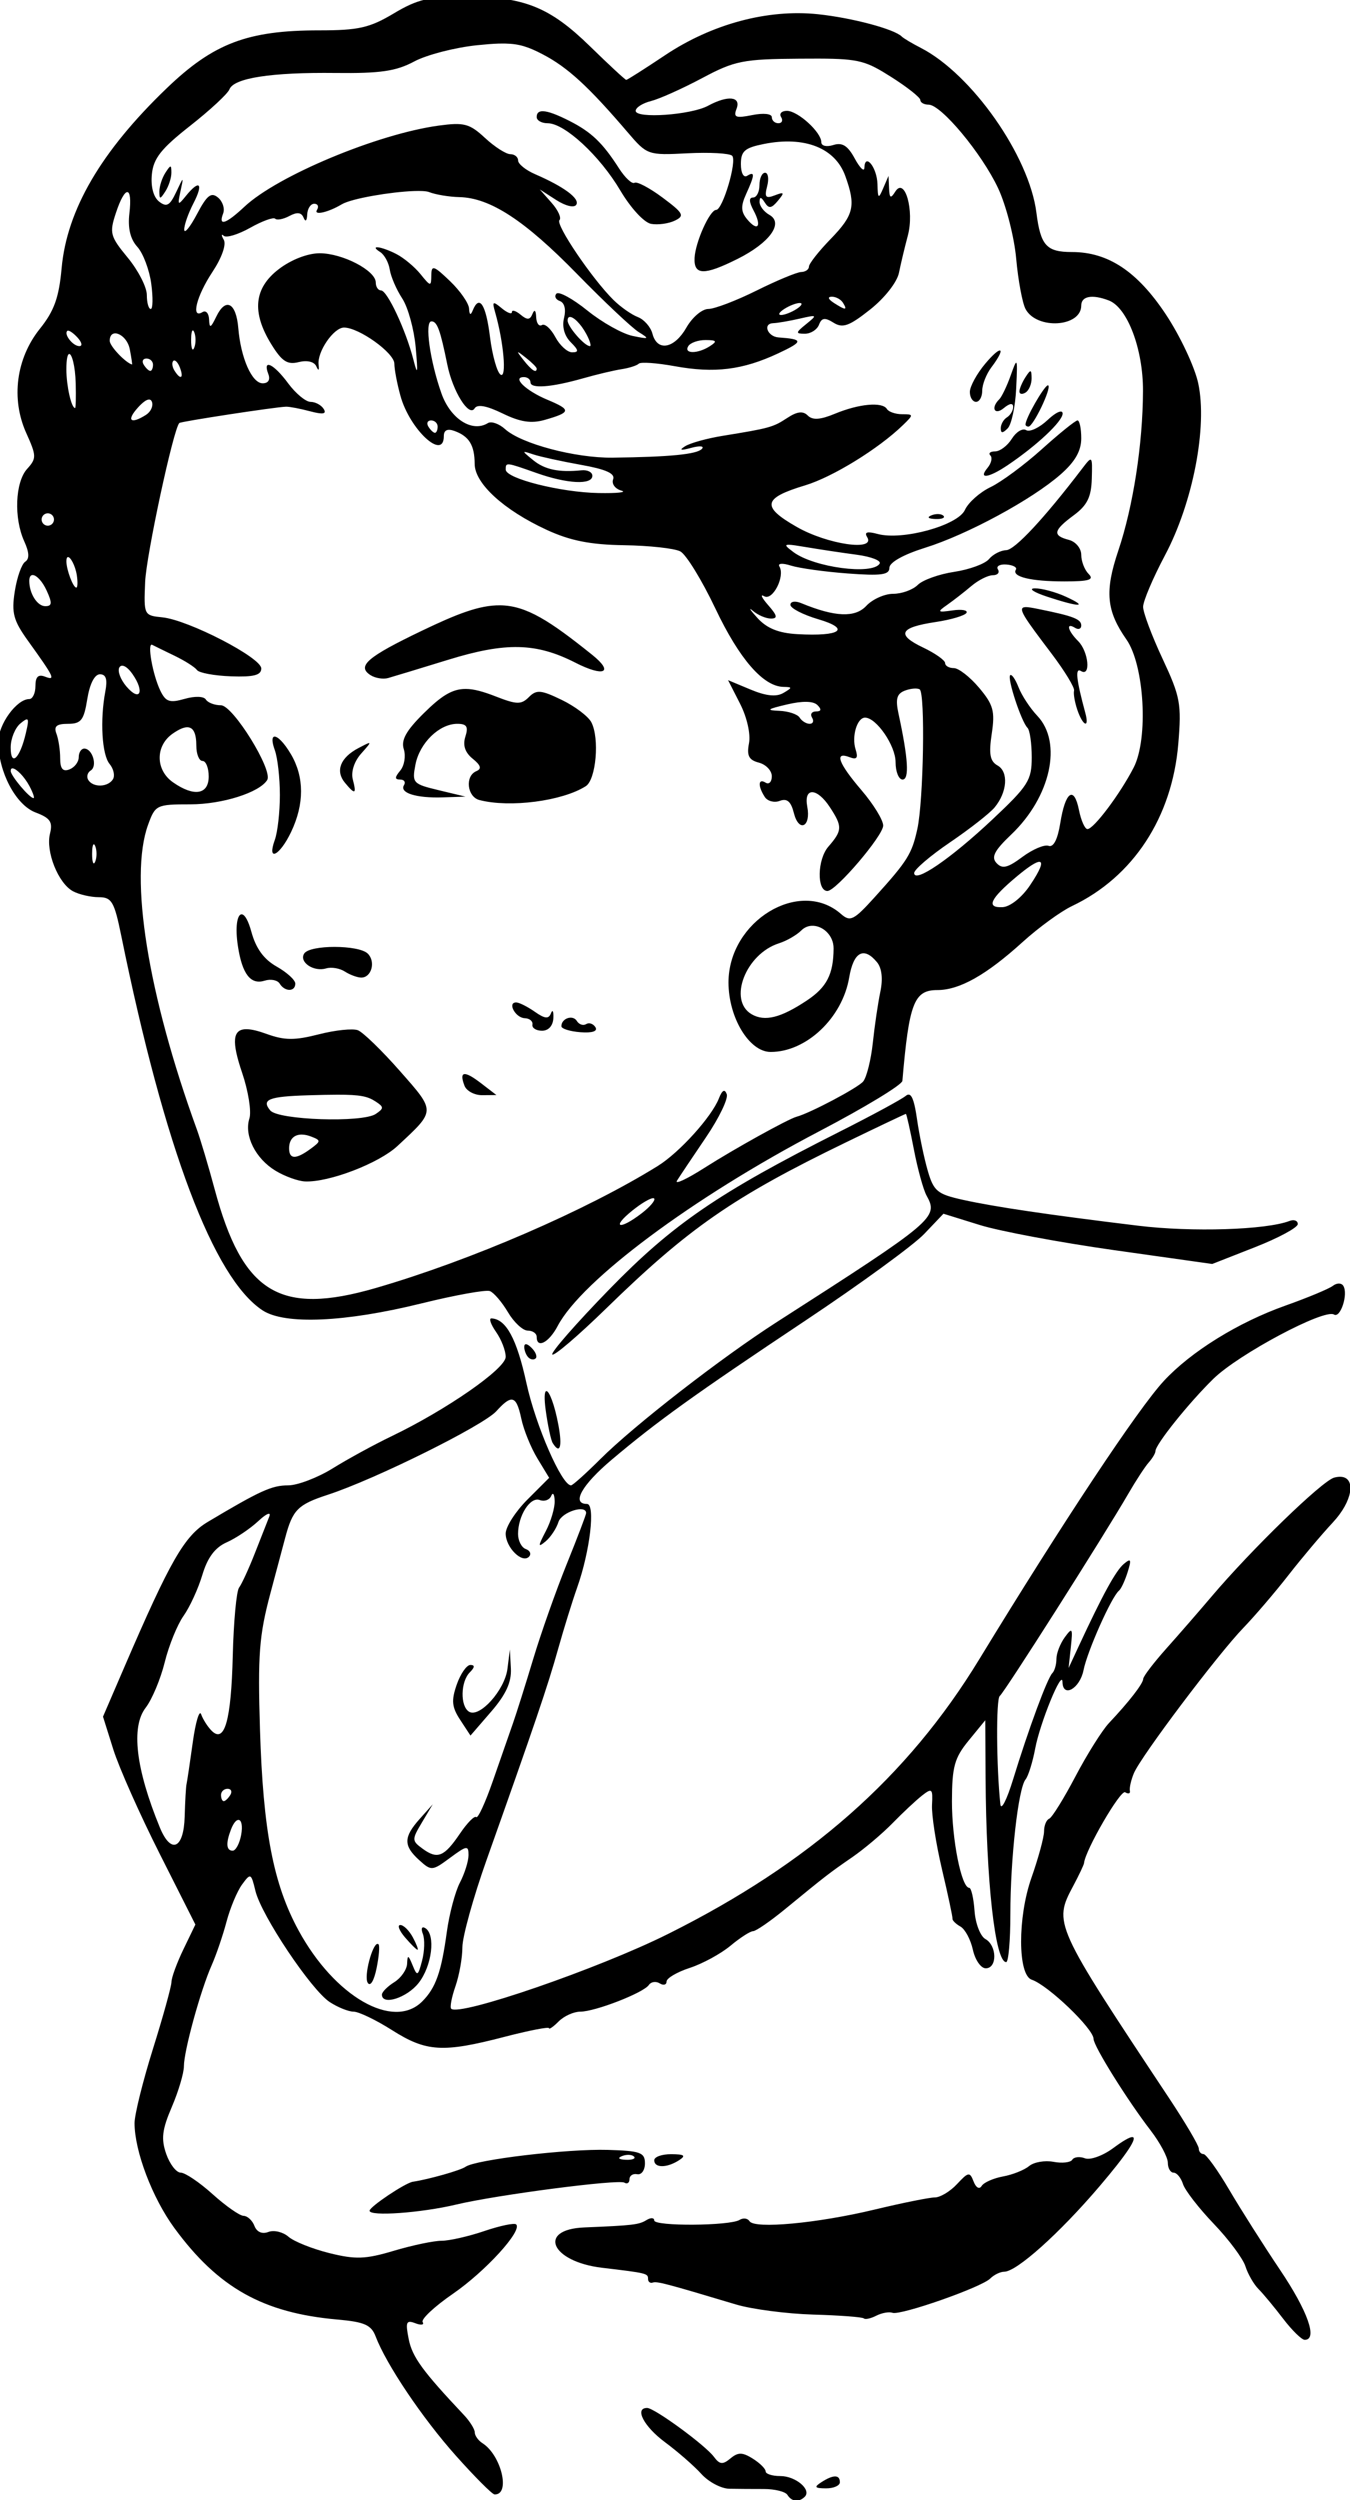 <?xml version="1.0" encoding="UTF-8"?>
<svg width="57.812mm" height="107.01mm" version="1.1" viewBox="0 0 57.812 107.01" xmlns="http://www.w3.org/2000/svg">
<g transform="translate(46.477 94.391)">
<path transform="scale(.265)" d="m-100.16-356.75c-5.866-0.015-7.743 0.427-11.588 2.723-3.907 2.333-5.697 2.738-12.068 2.738-11.562 0-17.067 2.089-24.623 9.344-10.621 10.196-16.138 19.64-16.99 29.084-0.426 4.728-1.202 6.888-3.504 9.758-3.848 4.796-4.702 11.322-2.207 16.855 1.664 3.69 1.674 4.091 0.135 5.791-1.933 2.136-2.163 7.957-0.461 11.693 0.815 1.789 0.864 2.833 0.152 3.297-0.573 0.373-1.331 2.53-1.684 4.793-0.545 3.495-0.22 4.698 2.154 8 4.237 5.892 4.498 6.444 2.736 5.768-1.1-0.422-1.551 0.018-1.551 1.512 0 1.159-0.45 2.106-1 2.106-2.029 0-5 4.088-5 6.879 0 4.874 2.82 10.228 6.025 11.438 2.367 0.893 2.8 1.528 2.328 3.41-0.724 2.886 1.33 8.035 3.717 9.312 0.988 0.529 2.863 0.961 4.164 0.961 2.099 0 2.508 0.704 3.639 6.25 7.003 34.341 14.914 55.29 22.838 60.482 3.585 2.349 13.318 1.922 25.672-1.127 5.436-1.341 10.409-2.237 11.053-1.99 0.643 0.247 1.959 1.785 2.924 3.418 0.965 1.633 2.403 2.967 3.197 2.967s1.443 0.45 1.443 1h-2e-3c0 1.968 1.975 0.95 3.397-1.75 3.891-7.394 21.883-20.778 42.268-31.443 7.335-3.838 13.381-7.503 13.436-8.143 1.073-12.559 1.885-14.664 5.643-14.664 3.587 0 7.899-2.425 13.777-7.752 2.582-2.339 6.174-4.956 7.982-5.814 9.879-4.688 16.185-14.303 17.182-26.195 0.542-6.467 0.331-7.611-2.545-13.758-1.726-3.687-3.139-7.456-3.139-8.375s1.592-4.667 3.537-8.33c4.514-8.501 6.88-20.734 5.371-27.771-0.568-2.647-2.931-7.668-5.252-11.158-4.606-6.926-9.31-10.045-15.152-10.045-4.125 0-5.074-1.05-5.746-6.356-1.162-9.173-10.428-22.374-18.682-26.617-1.417-0.728-2.801-1.551-3.076-1.83-1.187-1.204-8.071-3.034-13.572-3.609-8.102-0.847-17.12 1.575-24.691 6.631-3.28 2.19-6.096 3.981-6.26 3.981-0.164 0-2.789-2.432-5.834-5.404-6.532-6.377-10.672-8.034-20.143-8.057zm6.416 7.592c2.305 0.046 3.78 0.55 6.062 1.74 4.028 2.1 7.399 5.193 13.717 12.582 3.157 3.693 3.269 3.732 9.678 3.402 3.566-0.183 6.813-4e-3 7.217 0.4 0.821 0.821-1.523 8.744-2.588 8.744-1.025 0-3.36 5.193-3.484 7.75-0.138 2.822 1.539 2.863 6.936 0.168 5.2-2.597 7.516-5.796 5.152-7.119-0.882-0.494-1.595-1.438-1.588-2.098 0.011-0.858 0.25-0.829 0.838 0.098 0.656 1.034 1.086 0.978 2.125-0.273 1.117-1.346 1.047-1.472-0.498-0.879-1.476 0.566-1.699 0.3-1.234-1.477 0.312-1.193 0.159-2.17-0.34-2.17-0.499 0-0.906 0.9-0.906 2 0 1.1-0.466 2-1.035 2-0.688 0-0.661 0.7 0.08 2.086 1.383 2.584 0.693 3.511-1.051 1.41-0.999-1.204-1.031-2.122-0.143-4.072 1.408-3.091 1.441-3.723 0.148-2.924-0.565 0.349-1-0.473-1-1.895 0-2.106 0.609-2.635 3.75-3.26 6.543-1.301 11.481 0.642 13.115 5.16 1.75 4.84 1.409 6.311-2.365 10.197-1.925 1.982-3.5 3.986-3.5 4.451s-0.562 0.858-1.25 0.877c-0.688 0.017-3.939 1.367-7.225 3-3.286 1.633-6.795 2.969-7.797 2.969-1.002 0-2.588 1.348-3.525 2.994-1.952 3.431-4.726 3.942-5.492 1.012-0.287-1.097-1.353-2.312-2.367-2.699-1.015-0.387-2.781-1.626-3.926-2.754-3.451-3.403-9.42-12.217-8.736-12.9 0.352-0.351-0.221-1.612-1.272-2.801l-1.91-2.16 2.656 1.709c1.521 0.978 2.908 1.304 3.242 0.764 0.61-0.987-1.974-2.904-6.648-4.93-1.512-0.655-2.75-1.651-2.75-2.213s-0.567-1.022-1.26-1.022c-0.693 0-2.534-1.18-4.09-2.623-2.497-2.315-3.378-2.549-7.49-1.99-9.843 1.337-26.023 8.084-31.367 13.082-3.033 2.837-4.276 3.235-3.459 1.105 0.301-0.785-0.075-1.942-0.834-2.572-1.103-0.915-1.782-0.379-3.394 2.676-1.109 2.102-2.04 3.238-2.062 2.523-0.024-0.715 0.643-2.627 1.482-4.25 1.683-3.255 0.992-3.938-1.217-1.201-1.292 1.601-1.367 1.537-0.871-0.75 0.536-2.475 0.53-2.473-0.711 0.16-1.016 2.156-1.535 2.44-2.74 1.5-0.915-0.713-1.366-2.404-1.174-4.393 0.25-2.586 1.485-4.153 6.178-7.84 3.226-2.535 6.087-5.187 6.357-5.893 0.705-1.836 6.778-2.772 17.172-2.648 7.196 0.086 9.761-0.288 12.682-1.853 2.013-1.079 6.59-2.262 10.17-2.629 1.382-0.142 2.518-0.235 3.5-0.266 0.368-0.011 0.714-0.014 1.043-8e-3zm50.748 2.432c6.547 0.024 7.66 0.457 11.586 2.938 2.611 1.65 4.749 3.337 4.75 3.75 9.78e-4 0.412 0.601 0.75 1.334 0.75 2.039 0 8.615 7.9 11.238 13.5 1.288 2.75 2.603 7.871 2.92 11.379 0.317 3.508 0.997 7.167 1.512 8.129 1.804 3.371 8.998 2.926 8.998-0.557 1e-8 -1.534 1.766-1.86 4.461-0.826 3.007 1.154 5.54 7.848 5.518 14.586-0.027 8.607-1.585 18.681-3.996 25.838-2.21 6.559-1.921 9.696 1.32 14.328 2.906 4.154 3.576 16.017 1.168 20.691-2.2 4.27-6.455 9.932-7.465 9.932-0.416 0-1.032-1.378-1.369-3.064-0.802-4.008-2.207-3.026-3.029 2.119-0.419 2.622-1.098 3.935-1.883 3.648-0.674-0.246-2.58 0.562-4.236 1.795-2.382 1.773-3.253 1.98-4.174 0.994-0.9-0.964-0.363-2.009 2.379-4.619 6.377-6.07 8.305-14.849 4.209-19.164-1.153-1.214-2.515-3.284-3.027-4.598-0.513-1.314-1.125-2.196-1.359-1.961-0.503 0.503 1.802 7.502 2.799 8.498 0.377 0.377 0.686 2.519 0.686 4.76 0 3.714-0.567 4.603-6.4 10.082-6.721 6.312-12.598 10.327-12.598 8.604 0-0.561 2.604-2.788 5.789-4.951 3.185-2.163 6.426-4.698 7.203-5.635 2.058-2.48 2.291-5.768 0.48-6.781-1.22-0.682-1.431-1.835-0.938-5.123 0.548-3.656 0.266-4.684-2.039-7.424-1.472-1.749-3.31-3.18-4.086-3.18-0.776 0-1.41-0.366-1.41-0.814 0-0.448-1.6-1.576-3.555-2.508-4.383-2.09-3.819-3.244 2.018-4.119 2.469-0.37 4.711-1.032 4.982-1.471 0.271-0.439-0.731-0.623-2.227-0.408-2.465 0.353-2.547 0.269-0.885-0.895 1.009-0.706 2.765-2.073 3.902-3.035 1.138-0.963 2.701-1.75 3.475-1.75 0.773 0 1.145-0.423 0.826-0.939-0.319-0.517 0.297-0.872 1.371-0.791 1.074 0.081 1.761 0.456 1.527 0.834-0.704 1.14 2.429 1.897 7.846 1.897 3.981 0 4.851-0.266 3.918-1.199-0.66-0.66-1.199-2.052-1.199-3.094 0-1.053-0.888-2.125-2-2.416-2.687-0.703-2.523-1.528 0.797-3.982 2.164-1.6 2.824-2.936 2.908-5.891 0.107-3.758 0.081-3.786-1.549-1.65-6.144 8.052-10.888 13.144-12.285 13.186-0.895 0.027-2.146 0.674-2.781 1.439-0.635 0.765-3.161 1.691-5.611 2.059-2.451 0.368-5.104 1.317-5.896 2.109-0.792 0.792-2.58 1.439-3.973 1.439-1.393 0-3.349 0.877-4.346 1.947-1.812 1.945-5.07 1.809-10.514-0.438-0.979-0.404-1.75-0.284-1.75 0.273 0 0.548 2.031 1.597 4.514 2.33 5.314 1.569 3.595 2.799-3.365 2.406-3.067-0.173-4.947-0.934-6.484-2.621-1.191-1.307-1.512-1.818-0.715-1.137 0.798 0.681 2.104 1.238 2.904 1.238 1.135 0 1.037-0.477-0.449-2.172-1.048-1.195-1.339-1.84-0.646-1.436 1.364 0.798 3.418-3.198 2.467-4.799-0.311-0.523 0.481-0.585 1.869-0.145 1.323 0.42 5.444 0.991 9.156 1.27 5.423 0.407 6.75 0.227 6.75-0.922 0-0.866 2.267-2.137 5.75-3.225 6.836-2.134 17.287-7.788 21.924-11.859 2.33-2.046 3.326-3.787 3.326-5.816 0-1.593-0.272-2.897-0.604-2.897-0.332 0-2.919 2.085-5.75 4.633-2.831 2.548-6.567 5.31-8.301 6.139-1.734 0.829-3.599 2.487-4.144 3.686-1.142 2.506-10.091 4.968-14.107 3.881-1.689-0.457-2.193-0.307-1.691 0.506 1.442 2.333-6.394 1.203-11.373-1.641-5.766-3.293-5.493-4.657 1.344-6.715 4.447-1.339 11.863-5.903 15.82-9.738 1.74-1.686 1.735-1.75-0.135-1.75-1.067 0-2.177-0.38-2.465-0.846-0.736-1.191-4.505-0.848-8.4 0.766-2.365 0.98-3.613 1.063-4.385 0.291-0.772-0.772-1.717-0.662-3.32 0.389-2.303 1.509-2.815 1.651-10.49 2.897-2.475 0.402-5.175 1.15-6 1.664-1.05 0.655-0.75 0.734 1 0.264 1.375-0.37 2.137-0.288 1.691 0.18-0.83 0.872-5.188 1.296-14.443 1.408-6.009 0.073-14.742-2.244-17.35-4.604-0.974-0.881-2.23-1.32-2.789-0.975-2.528 1.562-6.035-0.674-7.492-4.779-1.868-5.263-2.757-11.654-1.621-11.654 0.922 0 1.423 1.366 2.561 6.986 0.876 4.324 3.504 8.537 4.41 7.07 0.439-0.711 1.942-0.439 4.527 0.818 2.866 1.394 4.637 1.662 6.824 1.035 4.255-1.22 4.306-1.621 0.412-3.248-3.496-1.461-5.773-3.662-3.789-3.662 0.582 0 1.059 0.381 1.059 0.846 0 1.07 3.357 0.816 8.5-0.646 2.2-0.626 5.001-1.291 6.225-1.477 1.223-0.186 2.472-0.586 2.775-0.889 0.303-0.303 2.904-0.122 5.777 0.402 6.473 1.181 11.015 0.619 16.77-2.076 4.09-1.917 4.096-2.275 0.035-2.566-1.792-0.129-2.584-2.245-0.861-2.301 0.703-0.023 2.629-0.353 4.279-0.734 2.849-0.659 2.902-0.614 1.059 0.875-1.732 1.399-1.756 1.566-0.219 1.566 0.947 0 1.973-0.654 2.279-1.453 0.435-1.135 0.953-1.206 2.359-0.328 1.48 0.924 2.531 0.545 5.912-2.133 2.333-1.847 4.347-4.411 4.652-5.922 0.297-1.465 0.943-4.171 1.435-6.014 1.078-4.035-0.486-9.542-2.022-7.115-0.754 1.191-0.942 1.09-1.012-0.535l-0.086-2-0.859 2c-0.768 1.786-0.867 1.713-0.93-0.689-0.07-2.678-2.035-5.115-2.111-2.619-0.022 0.72-0.722 0.049-1.557-1.49-1.128-2.08-2.018-2.64-3.461-2.182-1.095 0.348-1.941 0.151-1.941-0.451 0-1.614-3.79-5.068-5.561-5.068-0.857 0-1.279 0.45-0.939 1 0.34 0.55 0.141 1-0.441 1s-1.059-0.438-1.059-0.975c0-0.561-1.344-0.707-3.168-0.342-2.675 0.535-3.069 0.377-2.531-1.023 0.765-1.992-1.403-2.216-4.617-0.477-2.745 1.486-11.684 2.112-11.684 0.818 0-0.53 1.112-1.242 2.473-1.584 1.361-0.342 5.073-2.006 8.25-3.697 5.299-2.822 6.603-3.08 15.777-3.147 1.181-9e-3 2.227-0.015 3.162-0.012zm-44.621 8.498c-0.122-4e-3 -0.232 1e-3 -0.332 0.018-0.48 0.077-0.709 0.385-0.709 0.922 0 0.55 0.797 1 1.772 1 2.743 0 8.413 5.24 11.729 10.838 1.704 2.877 3.864 5.216 5 5.416 1.1 0.194 2.822-0.042 3.826-0.525 1.622-0.781 1.399-1.197-1.982-3.719-2.095-1.562-4.135-2.639-4.533-2.393-0.398 0.246-1.528-0.804-2.51-2.334-2.65-4.128-4.447-5.849-8.002-7.656-2.007-1.02-3.404-1.539-4.258-1.566zm-60.234 8.939c-0.135 0-0.376 0.333-0.807 1-0.533 0.825-0.971 2.175-0.971 3 0 1.333 0.109 1.333 0.971 0 0.533-0.825 0.969-2.175 0.969-3 0-0.667-0.028-1-0.162-1zm39.379 3.951c0.529-0.018 1.004-0.019 1.402 4e-3 0.456 0.026 0.811 0.08 1.035 0.168 1.031 0.405 3.231 0.77 4.889 0.809 4.977 0.116 10.546 3.748 18.986 12.385 4.4 4.502 8.9 8.74 10 9.42 1.793 1.108 1.689 1.172-1 0.613-1.65-0.343-4.937-2.187-7.305-4.098-2.368-1.911-4.618-3.138-5-2.727-0.382 0.412-0.134 0.95 0.553 1.195 0.75 0.268 1.02 1.352 0.678 2.719-0.355 1.413 0.05 2.896 1.072 3.918 1.296 1.296 1.348 1.645 0.242 1.645-0.771 0-1.997-1.111-2.723-2.467-0.726-1.356-1.701-2.23-2.168-1.941-0.467 0.289-0.886-0.288-0.93-1.283-0.049-1.119-0.275-1.317-0.596-0.518-0.398 0.992-0.845 1.021-1.922 0.127-0.772-0.64-1.402-0.83-1.402-0.42 0 0.41-0.74 0.131-1.645-0.619-1.445-1.2-1.575-1.124-1.072 0.627 1.38 4.813 1.905 10.727 0.896 10.104-0.572-0.353-1.348-3.111-1.725-6.127-0.658-5.266-1.724-6.882-2.793-4.234-0.333 0.825-0.532 0.719-0.584-0.312-0.043-0.86-1.428-2.857-3.078-4.438-2.652-2.541-3.005-2.648-3.023-0.936-0.021 1.843-0.107 1.831-1.75-0.197-0.95-1.173-2.709-2.636-3.91-3.25-2.468-1.262-4.468-1.498-2.592-0.307 0.674 0.428 1.366 1.705 1.539 2.838 0.173 1.133 1.079 3.227 2.014 4.652 0.934 1.426 1.911 4.979 2.174 7.896 0.385 4.285 0.313 4.659-0.381 1.949-1.215-4.74-4.217-11.146-5.223-11.146-0.466 0-0.848-0.577-0.848-1.283 0-1.924-5.364-4.717-9.061-4.717-1.945 0-4.595 1.027-6.596 2.553-4.032 3.075-4.42 6.97-1.215 12.156 1.702 2.755 2.586 3.329 4.416 2.869 1.362-0.342 2.514-0.069 2.844 0.674 0.358 0.805 0.489 0.716 0.373-0.252-0.251-2.087 2.43-6 4.111-6 2.419 0 8.125 4.093 8.133 5.832 3e-3 0.918 0.449 3.268 0.992 5.223 1.507 5.426 7.002 10.51 7.002 6.479 0-0.978 0.585-1.254 1.75-0.824 2.35 0.867 3.216 2.292 3.234 5.318 0.019 3.161 4.706 7.447 11.646 10.646 3.804 1.754 7.039 2.394 12.5 2.477 4.052 0.061 8.138 0.509 9.078 0.994 0.94 0.485 3.495 4.644 5.68 9.242 3.872 8.15 7.728 12.583 10.996 12.645 1.468 0.028 1.464 0.119-0.031 0.992-1.127 0.658-2.794 0.481-5.283-0.559l-3.639-1.52 1.94 3.801c1.117 2.19 1.73 4.899 1.445 6.389-0.385 2.012-0.03 2.708 1.596 3.133 1.149 0.301 2.09 1.29 2.09 2.199 0 0.909-0.45 1.373-1 1.033-1.201-0.742-1.285 0.504-0.154 2.285 0.448 0.706 1.546 1.002 2.441 0.658 1.174-0.451 1.81 0.096 2.277 1.959 0.803 3.201 2.796 2.264 2.168-1.02-0.604-3.16 1.56-3.111 3.652 0.082 2.05 3.13 2.026 3.755-0.248 6.377-1.787 2.06-1.892 7.158-0.148 7.158 1.393 0 9.012-8.935 9.012-10.568 0-0.887-1.575-3.452-3.5-5.701-3.756-4.388-4.452-6.309-1.935-5.344 1.174 0.45 1.417 0.137 0.977-1.252-0.665-2.096 0.237-5.135 1.525-5.135 1.831 0 4.934 4.521 4.934 7.189 0 1.546 0.508 2.811 1.131 2.811 1.117 0 0.906-3.427-0.65-10.605-0.521-2.402-0.291-3.253 1.014-3.754 0.928-0.356 2.006-0.448 2.398-0.205 0.92 0.569 0.628 17.988-0.379 22.564-0.883 4.015-1.581 5.132-6.84 10.945-3.442 3.804-3.994 4.081-5.5 2.76-6.673-5.851-18.174 1.149-18.174 11.061 0 5.684 3.35 11.218 6.799 11.229 5.775 0.017 11.603-5.499 12.705-12.023 0.699-4.139 2.353-5.051 4.488-2.478 0.785 0.946 0.986 2.683 0.551 4.75-0.378 1.792-0.927 5.508-1.219 8.258-0.292 2.75-0.994 5.568-1.56 6.262-0.822 1.007-8.565 5.105-10.764 5.695-1.374 0.369-10.116 5.215-14.816 8.213-2.924 1.865-4.949 2.809-4.5 2.096 0.449-0.713 2.549-3.851 4.668-6.973s3.635-6.265 3.367-6.984c-0.33-0.888-0.738-0.667-1.272 0.691-1.172 2.985-6.383 8.742-9.873 10.908-11.605 7.202-30.253 15.267-45.572 19.709h-2e-3c-15.539 4.506-21.527 0.838-26.035-15.949-0.985-3.666-2.281-8.016-2.881-9.666-7.919-21.773-10.952-40.697-7.885-49.18 1.167-3.227 1.359-3.32 6.846-3.32 5.144 0 11.159-1.905 12.41-3.93 0.971-1.571-5.53-12.07-7.473-12.07-1.026 0-2.125-0.418-2.439-0.928-0.331-0.536-1.784-0.578-3.445-0.102-2.403 0.689-3.041 0.472-3.91-1.324-1.247-2.579-2.18-7.857-1.309-7.404 0.34 0.177 1.969 0.973 3.619 1.77 1.65 0.796 3.272 1.828 3.606 2.293 0.333 0.465 2.808 0.924 5.5 1.02 3.687 0.131 4.894-0.182 4.894-1.273 0-1.752-11.801-7.841-16-8.256-2.961-0.293-2.997-0.367-2.768-5.711 0.187-4.359 4.57-24.731 5.523-25.672 0.256-0.253 15.517-2.584 17.244-2.635 0.55-0.016 2.304 0.318 3.898 0.742 2.079 0.553 2.699 0.447 2.191-0.375-0.389-0.63-1.343-1.145-2.119-1.145-0.776 0-2.409-1.35-3.629-3-2.343-3.17-4.173-4.026-3.203-1.5 0.352 0.919-4.2e-4 1.5-0.91 1.5-1.74 0-3.538-4.069-3.943-8.924-0.343-4.109-2.04-4.995-3.553-1.855-0.905 1.877-1.11 1.96-1.166 0.469-0.037-0.995-0.516-1.529-1.066-1.189-1.909 1.18-0.987-2.566 1.594-6.465 1.535-2.32 2.287-4.455 1.84-5.229-0.415-0.719-0.414-1.002 2e-3 -0.629 0.416 0.374 2.34-0.211 4.277-1.299 1.937-1.088 3.752-1.746 4.035-1.463 0.283 0.283 1.319 0.083 2.303-0.443 1.247-0.668 1.939-0.581 2.289 0.285 0.296 0.732 0.534 0.524 0.58-0.508 0.043-0.963 0.556-1.75 1.139-1.75 0.583 0 0.783 0.445 0.447 0.988-0.588 0.952 1.79 0.421 3.994-0.893 1.602-0.955 7.981-2.017 11.688-2.147zm-46.336 0.172c0.426 0.01 0.599 1.151 0.334 3.422-0.28 2.395 0.137 4.155 1.285 5.424 0.935 1.033 1.945 3.712 2.246 5.955 0.301 2.243 0.263 4.076-0.084 4.076-0.347 0-0.631-1.022-0.631-2.272s-1.384-3.951-3.076-6.004c-2.856-3.464-2.995-3.983-1.924-7.229 0.746-2.26 1.424-3.383 1.85-3.373zm113.84 16.893c0.655-8e-3 1.471 0.434 1.81 0.984 0.767 1.242 0.421 1.242-1.5 0-0.901-0.582-1.026-0.977-0.311-0.984zm-5.189 1.016c0.55 0 0.325 0.436-0.5 0.969-0.825 0.533-1.95 0.971-2.5 0.971-0.55 0-0.325-0.438 0.5-0.971 0.825-0.533 1.95-0.969 2.5-0.969zm-37.199 2.264c0.564-0.121 1.808 1.042 2.728 2.762 0.573 1.069 0.831 1.943 0.576 1.943-0.866 0-3.606-3.136-3.606-4.129 0-0.352 0.113-0.536 0.301-0.576zm-60.836 2.168c0.06 0.022 0.128 0.115 0.197 0.287 0.277 0.688 0.277 1.812 0 2.5-0.277 0.688-0.506 0.125-0.506-1.25 0-1.031 0.128-1.605 0.309-1.537zm-20.219 0.033c0.28-0.02 0.922 0.432 1.543 1.105 0.709 0.77 0.848 1.398 0.309 1.398-1.038 0-2.542-1.901-1.949-2.465 0.024-0.023 0.058-0.036 0.098-0.039zm7.656 0.441c0.855 7e-3 2.05 1.034 2.342 2.562 0.263 1.375 0.428 2.488 0.367 2.469-1.097-0.313-3.611-2.979-3.611-3.828 0-0.844 0.39-1.207 0.902-1.203zm95.406 1.078c1.781 0.012 1.911 0.196 0.691 0.984-1.97 1.273-4.287 1.273-3.5 0 0.34-0.55 1.603-0.992 2.809-0.984zm47.488 1.688c-0.33 0.054-1.134 0.734-2.297 2.115-1.375 1.634-2.5 3.693-2.5 4.576 0 0.883 0.45 1.605 1 1.605 0.55 0 1-0.814 1-1.809 0-0.995 0.659-2.682 1.467-3.75 1.393-1.842 1.754-2.807 1.33-2.738zm-77.797 0.297c0.052-0.052 0.457 0.251 1.25 0.873 0.962 0.755 1.75 1.542 1.75 1.75 0 0.823-0.823 0.293-2.129-1.373-0.622-0.793-0.923-1.198-0.871-1.25zm-72.555 0.266c0.418-0.07 0.989 1.85 1.062 4.773 0.055 2.179 0.011 3.961-0.098 3.961-0.603 0-1.41-3.579-1.41-6.248 0-1.688 0.194-2.445 0.445-2.486zm12.494 0.734c0.582 0 1.061 0.45 1.061 1 0 0.55-0.199 1-0.441 1-0.243 0-0.719-0.45-1.059-1-0.34-0.55-0.143-1 0.439-1zm4.443 0.326c0.272-0.072 0.676 0.388 0.961 1.131 0.676 1.762 0.101 2.072-0.885 0.477-0.362-0.587-0.446-1.281-0.184-1.543 0.033-0.033 0.069-0.054 0.107-0.064zm136.11 0.355c-0.137-0.032-0.408 0.685-0.873 1.998-0.618 1.748-1.461 3.51-1.873 3.916-1.418 1.397-0.749 2.648 0.75 1.404 0.946-0.785 1.5-0.85 1.5-0.18 0 0.585-0.45 1.34-1 1.68-0.55 0.34-1 1.132-1 1.76 0 0.841 0.293 0.848 1.117 0.023 0.615-0.615 1.234-3.519 1.375-6.451 0.136-2.833 0.18-4.109 0.004-4.15zm2.305 1.383c-0.14-0.027-0.383 0.289-0.801 0.936-0.533 0.825-0.979 1.866-0.986 2.311-0.008 0.445 0.436 0.529 0.986 0.189 0.55-0.34 0.992-1.379 0.984-2.309-0.007-0.729-0.043-1.1-0.184-1.127zm2.769 2.275c-0.685 0.299-3.57 5.314-3.57 6.314 0 0.19 0.212 0.346 0.473 0.346 0.764 0 3.721-6.139 3.205-6.654-0.025-0.025-0.062-0.026-0.107-6e-3zm-145.24 2.287c0.243-0.013 0.417 0.123 0.514 0.412 0.219 0.656-0.22 1.585-0.975 2.062-2.495 1.581-3.212 0.932-1.303-1.178 0.759-0.839 1.358-1.275 1.764-1.297zm147.43 1.941c-0.05-7e-3 -0.107-5e-3 -0.172 6e-3 -0.43 0.075-1.162 0.553-2.018 1.357-1.334 1.254-2.896 1.988-3.469 1.635-0.573-0.354-1.614 0.275-2.314 1.397-0.7 1.121-1.915 2.037-2.699 2.037-0.783 0-1.13 0.296-0.768 0.658 0.362 0.362 0.156 1.262-0.457 2-1.559 1.879 0.139 1.661 3.227-0.414 4.726-3.176 8.906-7.097 8.906-8.354 0-0.197-0.085-0.301-0.236-0.322zm-101.82 1.432c0.582 0 1.061 0.45 1.061 1 0 0.55-0.199 1-0.441 1-0.243 0-0.719-0.45-1.059-1-0.34-0.55-0.143-1 0.439-1zm15.17 5.092c0.188 0.011 0.651 0.164 1.391 0.408 1.1 0.364 4.556 1.118 7.682 1.676 4.021 0.718 5.534 1.4 5.176 2.332-0.278 0.725 0.315 1.544 1.318 1.82 1.003 0.276-0.651 0.457-3.676 0.4-6.164-0.115-15-2.345-15-3.785 0-1.21-0.016-1.213 5 0.557 4.966 1.752 9 1.948 9 0.438 0-0.585-0.788-0.983-1.75-0.885-3.655 0.372-5.934-0.104-7.811-1.633-1.196-0.975-1.644-1.347-1.33-1.328zm-77.109 9.908c0.55 0 1 0.45 1 1 0 0.55-0.45 1-1 1s-1-0.45-1-1c0-0.55 0.45-1 1-1zm143.92 0.125c-0.347-0.014-0.743 0.049-1.103 0.193-0.798 0.319-0.561 0.556 0.604 0.604 1.054 0.043 1.645-0.193 1.312-0.525-0.166-0.166-0.465-0.257-0.812-0.271zm-24.166 4.951c0.471 8e-3 1.361 0.147 2.75 0.381 2.2 0.371 5.902 0.927 8.229 1.236 2.326 0.31 3.988 0.956 3.691 1.436-1.158 1.874-10.601 0.614-13.92-1.857-1.158-0.862-1.535-1.209-0.75-1.195zm-116.53 1.996c0.396-0.113 1.22 1.324 1.469 2.955 0.166 1.086 0.127 1.973-0.086 1.973-0.515 0-1.6-2.882-1.6-4.248 0-0.432 0.085-0.642 0.217-0.68zm-5.619 2.902c0.597 0.051 1.522 0.996 2.219 2.525 0.914 2.005 0.868 2.5-0.232 2.5-1.292 0-2.584-2.04-2.584-4.08 0-0.683 0.239-0.976 0.598-0.945zm161.9 2.148c-1.1 0.018-0.2 0.625 2 1.35 5.239 1.727 6.779 1.723 3-8e-3 -1.65-0.756-3.9-1.359-5-1.342zm-86.426 2.738c-3.349-0.037-7.008 1.413-12.639 4.113-8.809 4.224-10.528 5.702-8.315 7.15 0.758 0.496 2.054 0.712 2.879 0.48 0.825-0.232 5.208-1.564 9.742-2.959 9.28-2.856 14.192-2.74 20.504 0.48 4.638 2.366 6.303 1.602 2.738-1.256-6.811-5.46-10.604-7.963-14.91-8.01zm84.889 0.293c-1.361 0.069-0.228 1.607 4.221 7.486 2.139 2.827 3.784 5.527 3.654 6-0.129 0.473 0.11 1.872 0.531 3.109 0.898 2.64 1.985 3.061 1.291 0.5-1.474-5.436-1.675-7.375-0.701-6.773 1.623 1.003 1.229-3.144-0.459-4.832-1.695-1.695-2.018-3.083-0.5-2.144 0.55 0.34 1 0.172 1-0.373 0-1.037-1.264-1.525-6.875-2.658-0.977-0.197-1.708-0.337-2.162-0.314zm-146.03 9.465c0.442-0.072 1.092 0.408 1.74 1.334 2.025 2.891 1.219 4.577-0.967 2.023-0.975-1.139-1.486-2.531-1.137-3.096 0.093-0.151 0.216-0.238 0.363-0.262zm-3.514 1.381c0.987 0 1.245 0.811 0.877 2.75-0.884 4.656-0.558 10.238 0.686 11.736 0.651 0.785 0.894 1.897 0.539 2.471-0.8 1.295-3.212 1.364-3.984 0.113-0.316-0.512-0.136-1.203 0.398-1.533 1.124-0.695 0.283-3.537-1.047-3.537-0.491 0-0.893 0.628-0.893 1.395s-0.675 1.652-1.5 1.969c-1.075 0.413-1.5-0.102-1.5-1.812 0-1.313-0.274-3.099-0.607-3.969-0.453-1.18 0.021-1.582 1.871-1.582 2.119 0 2.572-0.581 3.119-4 0.393-2.458 1.181-4 2.041-4zm59.096 2.367c-2.243-3e-3 -3.999 1.193-6.775 3.936-2.84 2.805-3.683 4.323-3.215 5.797 0.349 1.098 0.092 2.651-0.57 3.449-0.915 1.103-0.921 1.451-0.023 1.451 0.651 0 0.933 0.404 0.629 0.896-0.779 1.26 1.953 2.126 6.266 1.984l3.67-0.121-4.344-1.041c-4.165-0.999-4.317-1.167-3.746-4.129 0.674-3.495 3.852-6.59 6.768-6.59 1.525 0 1.812 0.459 1.299 2.074-0.443 1.397-0.059 2.559 1.182 3.562 1.323 1.07 1.49 1.636 0.592 2.01-1.867 0.778-1.508 4.14 0.498 4.666h2e-3c4.904 1.281 13.429 0.167 17.191-2.244 1.657-1.062 2.237-7.725 0.898-10.309-0.496-0.958-2.652-2.587-4.789-3.619-3.363-1.625-4.078-1.686-5.311-0.453-1.233 1.233-1.952 1.22-5.334-0.098-2.022-0.788-3.541-1.221-4.887-1.223zm55.096 2.086c0.833 0.017 1.428 0.192 1.762 0.525 0.695 0.695 0.621 1.022-0.236 1.022-0.692 0-0.98 0.45-0.641 1 0.34 0.55 0.167 1-0.383 1s-1.277-0.45-1.617-1c-0.34-0.55-1.831-1.044-3.311-1.1-2.177-0.081-1.94-0.276 1.238-1.022 1.284-0.301 2.354-0.443 3.188-0.426zm-126.01 2.83c0.313 5e-3 0.213 0.685-0.168 2.293-0.96 4.059-2.434 5.42-2.434 2.248 0-1.418 0.703-3.162 1.562-3.875 0.516-0.428 0.851-0.669 1.039-0.666zm25.939 1.273c0.995 7e-3 1.459 0.997 1.459 3.004 0 1.343 0.45 2.439 1 2.439s1 1.125 1 2.5c0 2.942-2.373 3.33-5.779 0.943-2.834-1.985-2.863-5.88-0.059-7.844 0.994-0.696 1.782-1.047 2.379-1.043zm14.059 1.514c-0.383 0.064-0.429 0.772 0.082 2.18 0.45 1.238 0.818 4.5 0.818 7.25 0 2.75-0.369 6.013-0.818 7.25-1.314 3.616 0.784 2.594 2.633-1.283 2.153-4.514 2.141-8.885-0.031-12.562-1.141-1.932-2.191-2.916-2.684-2.834zm15.334 1.043c-0.024-6e-3 -0.06-2e-3 -0.109 0.012-0.238 0.064-0.773 0.345-1.631 0.795-2.925 1.536-3.765 3.688-2.184 5.594 1.648 1.986 1.905 1.877 1.272-0.545-0.315-1.203 0.232-2.896 1.342-4.146 1.017-1.146 1.477-1.668 1.31-1.709zm-57.619 4.084c0.589 0.028 1.873 1.287 2.715 2.859 0.572 1.069 0.869 1.943 0.66 1.943-0.649 0-3.689-3.615-3.689-4.387 0-0.298 0.118-0.425 0.314-0.416zm13.15 12.266c0.06 0.022 0.128 0.115 0.197 0.287 0.277 0.688 0.277 1.812 0 2.5-0.277 0.688-0.506 0.125-0.506-1.25 0-1.031 0.128-1.605 0.309-1.537zm152.76 2.826c0.666 5e-3 0.185 1.288-1.51 3.803-1.324 1.965-3.197 3.455-4.422 3.518-2.728 0.14-2.032-1.348 2.328-4.988 1.875-1.565 3.086-2.336 3.603-2.332zm-128.95 8.48c-0.659 0.08-1.036 2.003-0.555 5.146 0.693 4.524 2.065 6.285 4.33 5.566 0.976-0.31 2.064-0.094 2.418 0.479 0.834 1.349 2.525 1.345 2.525-6e-3 0-0.576-1.359-1.813-3.018-2.75-2.071-1.169-3.35-2.933-4.084-5.625-0.494-1.812-1.038-2.693-1.482-2.801-0.046-0.011-0.091-0.015-0.135-0.01zm92.102 1.853c1.735-0.129 3.618 1.471 3.603 3.662-0.026 4.159-1.099 6.254-4.293 8.383-4.235 2.823-6.82 3.471-8.943 2.244-3.87-2.236-0.973-9.754 4.418-11.465 1.23-0.391 2.852-1.325 3.603-2.076 0.47-0.47 1.033-0.705 1.611-0.748zm-77.016 3.406c-2.279-2e-3 -4.49 0.36-4.938 1.084-0.857 1.387 1.554 2.998 3.57 2.387 0.825-0.25 2.175-0.021 3 0.508 0.825 0.529 2.014 0.971 2.643 0.979 1.666 0.022 2.385-2.556 1.078-3.863-0.726-0.726-3.074-1.091-5.354-1.094zm29.326 8.971c-1.473 0-0.11 2.499 1.389 2.547 0.779 0.025 1.337 0.491 1.238 1.035-0.098 0.545 0.6 0.99 1.553 0.99 1.044 0 1.771-0.808 1.828-2.035 0.052-1.12-0.122-1.474-0.387-0.787-0.37 0.96-0.975 0.903-2.621-0.25-1.177-0.824-2.526-1.5-3-1.5zm8.725 2.461c-0.7 0.036-1.418 0.581-1.418 1.387 0 0.401 1.383 0.834 3.072 0.963 1.916 0.146 2.83-0.158 2.43-0.805-0.353-0.571-1.028-0.799-1.502-0.506-0.474 0.293-1.149 0.068-1.5-0.5-0.247-0.4-0.662-0.56-1.082-0.539zm-52.213 1.863c-2.396-0.074-2.504 2.021-0.799 7.037 1 2.943 1.53 6.264 1.176 7.381-0.878 2.766 0.979 6.478 4.227 8.445 1.48 0.897 3.622 1.672 4.76 1.723 3.86 0.171 11.919-2.916 14.932-5.717 6.231-5.793 6.22-5.507 0.396-12.123-2.907-3.302-5.96-6.264-6.785-6.58-0.825-0.317-3.67-0.018-6.324 0.662-3.884 0.995-5.525 0.983-8.406-0.059-1.325-0.479-2.377-0.745-3.176-0.77zm35.111 7.252c-0.441 0.068-0.428 0.694 0.027 1.881 0.326 0.849 1.62 1.534 2.875 1.522l2.281-0.021-2.486-1.91c-1.363-1.047-2.257-1.538-2.697-1.471zm-20.549 3.324c3.781-9e-3 4.959 0.279 6.232 1.115 1.333 0.875 1.333 1.097 0 1.996-2.143 1.445-15.755 0.991-17.049-0.568-1.463-1.763-0.251-2.251 6.068-2.445 1.939-0.06 3.488-0.095 4.748-0.098zm92.441 2e-3c-0.171-0.051-0.358 0.015-0.564 0.191-0.63 0.537-5.435 3.138-10.678 5.781-19.582 9.871-26.947 14.908-37.215 25.453-5.361 5.506-9.511 10.248-9.221 10.539 0.291 0.291 4.228-3.076 8.748-7.482 13.321-12.984 20.58-18.006 38.709-26.787 5.219-2.528 9.575-4.598 9.68-4.598s0.687 2.587 1.295 5.75c0.608 3.163 1.532 6.52 2.055 7.461 1.952 3.515 1.318 4.051-24.168 20.387-8.977 5.754-23.056 16.678-28.551 22.152-2.346 2.337-4.479 4.25-4.74 4.25-1.5 0-5.711-9.647-7.205-16.506-1.562-7.171-3.291-10.368-5.66-10.461-0.444-0.018-0.106 0.967 0.75 2.189 0.856 1.222 1.557 3.033 1.557 4.021 0 1.91-9.574 8.559-18.5 12.846-2.75 1.321-7.002 3.641-9.447 5.156-2.445 1.515-5.693 2.754-7.219 2.754-2.633 0-4.516 0.856-12.975 5.898-3.778 2.252-6.07 6.242-13.52 23.529l-3.416 7.926 1.668 5.305c0.918 2.918 4.278 10.473 7.465 16.789l5.795 11.484-1.926 3.986c-1.059 2.192-1.93 4.571-1.938 5.285-6e-3 0.714-1.351 5.572-2.988 10.797-1.638 5.225-2.978 10.625-2.978 12-6.1e-4 4.527 2.875 12.095 6.447 16.961 7.075 9.638 14.332 13.704 26.342 14.764 4.365 0.385 5.464 0.872 6.17 2.728 1.726 4.54 7.557 13.2 12.971 19.266 3.052 3.42 5.858 6.232 6.238 6.25 2.632 0.124 1.125-6.311-1.938-8.268-0.688-0.44-1.252-1.227-1.252-1.75 0-0.523-0.787-1.786-1.75-2.807-6.677-7.081-8.347-9.369-8.92-12.236-0.557-2.784-0.406-3.149 1.062-2.586 0.941 0.361 1.476 0.276 1.189-0.188-0.287-0.464 1.916-2.521 4.894-4.572 5.263-3.625 11.241-10.177 10.219-11.199-0.278-0.278-2.59 0.202-5.137 1.066-2.546 0.865-5.656 1.572-6.912 1.572-1.256 0-4.728 0.727-7.715 1.617-4.607 1.373-6.19 1.43-10.432 0.375-2.75-0.684-5.723-1.873-6.606-2.643-0.883-0.769-2.342-1.117-3.242-0.771-1.012 0.388-1.871 0.017-2.252-0.975-0.338-0.882-1.129-1.614-1.758-1.627-0.629-0.013-2.881-1.588-5.004-3.5-2.123-1.912-4.442-3.477-5.152-3.477-0.71 0-1.764-1.36-2.344-3.022-0.848-2.433-0.672-3.911 0.902-7.584 1.075-2.509 1.955-5.467 1.955-6.574 0-2.486 2.691-12.271 4.488-16.32 0.732-1.65 1.812-4.814 2.4-7.031 0.588-2.217 1.716-4.918 2.508-6 1.385-1.894 1.467-1.855 2.164 1.031 0.954 3.951 9 15.981 12.004 17.949 1.301 0.852 3.04 1.551 3.865 1.551 0.825-1e-6 3.629 1.35 6.231 3 5.508 3.493 8.191 3.653 18.09 1.082 3.987-1.036 7.25-1.671 7.25-1.412 0 0.259 0.706-0.235 1.57-1.1 0.864-0.864 2.431-1.57 3.481-1.57 2.401 0 10.234-3.046 11.086-4.311 0.351-0.521 1.139-0.638 1.75-0.26 0.611 0.378 1.113 0.245 1.113-0.295 0-0.54 1.688-1.531 3.75-2.203 2.062-0.672 5.021-2.283 6.576-3.578 1.555-1.295 3.2-2.353 3.656-2.353 0.456 0 2.782-1.604 5.172-3.562 6.642-5.445 7.096-5.795 10.846-8.381 1.925-1.327 4.85-3.795 6.5-5.484 1.65-1.69 3.798-3.702 4.775-4.469 1.618-1.271 1.765-1.137 1.619 1.5-0.088 1.592 0.636 6.271 1.609 10.396 0.973 4.125 1.741 7.725 1.703 8-0.036 0.275 0.542 0.84 1.285 1.256 0.743 0.416 1.646 2.103 2.008 3.75 0.362 1.647 1.297 2.994 2.078 2.994 1.878-1e-6 1.83-3.673-0.062-4.732-0.816-0.457-1.603-2.502-1.75-4.547-0.147-2.045-0.532-3.718-0.857-3.719-1.255-0.004-2.808-7.795-2.793-14.002 0.014-5.556 0.405-6.978 2.699-9.783l2.686-3.281 0.051 9.281c0.092 16.75 1.549 29.783 3.328 29.783 0.374 0 0.678-3.487 0.678-7.75-0.001-8.979 1.275-20.301 2.451-21.75 0.447-0.55 1.148-2.796 1.559-4.99 0.779-4.167 4.372-12.934 4.41-10.76 0.046 2.636 2.803 1.095 3.402-1.902 0.621-3.106 4.535-11.874 5.734-12.848 0.339-0.275 0.966-1.621 1.395-2.992 0.646-2.067 0.541-2.293-0.615-1.322-1.302 1.093-3.399 4.92-7.301 13.314l-1.627 3.5 0.367-3.406c0.33-3.067 0.233-3.221-0.982-1.559-0.742 1.015-1.35 2.585-1.35 3.488 0 0.903-0.299 1.942-0.664 2.307-0.808 0.808-3.848 9.035-6.344 17.17-1.012 3.3-1.935 5.1-2.053 4-0.646-6.05-0.706-17.039-0.096-17.484 0.721-0.526 16.871-25.927 20.83-32.762 1.196-2.065 2.659-4.299 3.25-4.963 0.591-0.664 1.076-1.482 1.076-1.816 0-1.074 5.377-7.784 9.363-11.684 4.061-3.973 17.918-11.355 19.49-10.383 1.046 0.647 2.331-3.299 1.508-4.631-0.309-0.499-1.039-0.498-1.701 4e-3 -0.639 0.484-4.085 1.919-7.66 3.188-7.626 2.706-15.241 7.419-19.631 12.154-4.189 4.518-16.28 22.74-29.865 45.008-11.582 18.984-27.408 32.928-50.344 44.359-11.209 5.587-33.68 13.322-34.965 12.037-0.235-0.235 0.074-1.867 0.688-3.627 0.614-1.76 1.119-4.595 1.121-6.301 2e-3 -1.705 1.762-8.052 3.91-14.102 7.821-22.022 9.889-28.113 11.539-34 0.925-3.3 2.32-7.8 3.1-10 2.081-5.869 2.975-13.5 1.582-13.5-2.556 0-0.834-3.067 4.016-7.156 7.411-6.248 13.313-10.484 31.35-22.502 8.8-5.864 17.404-12.134 19.121-13.936l3.121-3.275 5.879 1.824c3.233 1.004 13.005 2.83 21.717 4.059l15.84 2.232 6.91-2.711c3.801-1.491 6.912-3.17 6.912-3.731 0-0.56-0.597-0.79-1.326-0.51-3.783 1.452-15.767 1.83-24.475 0.771-14.495-1.762-23.172-3.044-28.313-4.18-4.14-0.915-4.721-1.396-5.682-4.703-0.589-2.026-1.372-5.795-1.742-8.375-0.364-2.539-0.74-3.754-1.254-3.906zm-98.104 6.439c0.432 0.011 0.917 0.114 1.443 0.316 1.62 0.622 1.615 0.75-0.1 2.004-2.364 1.728-3.449 1.697-3.449-0.102 0-1.452 0.811-2.252 2.106-2.219zm56.721 10.27c0.072-1e-3 0.125 0.014 0.158 0.047 0.267 0.263-0.633 1.339-2 2.389-3.64 2.797-5.015 2.37-1.484-0.461 1.444-1.158 2.825-1.967 3.326-1.975zm-20.504 23.594c-0.206-0.026-0.322 0.116-0.322 0.43 0 0.568 0.299 1.333 0.666 1.699 0.367 0.367 0.899 0.435 1.184 0.15 0.284-0.284-0.017-1.048-0.668-1.699-0.359-0.359-0.653-0.554-0.859-0.58zm3.279 7.566c-0.03-4e-3 -0.058 1e-3 -0.084 0.016-0.249 0.138-0.318 1.116-0.045 3.119 0.33 2.423 0.836 4.785 1.123 5.25 1.177 1.905 1.585 0.621 0.924-2.906-0.63-3.364-1.473-5.423-1.918-5.479zm-5.688 1.377c0.736-0.023 1.166 0.977 1.615 3.102 0.378 1.788 1.544 4.663 2.592 6.389l1.904 3.139-3.512 3.512c-1.932 1.932-3.514 4.403-3.514 5.49 0 2.254 2.682 4.901 3.775 3.727 0.399-0.429 0.162-0.979-0.525-1.225-0.688-0.246-1.25-1.339-1.25-2.43 0-2.987 1.978-6.074 3.514-5.484 0.747 0.287 1.577-0.015 1.844-0.672 0.267-0.657 0.519-0.295 0.559 0.805 0.04 1.1-0.602 3.296-1.428 4.879-1.297 2.484-1.302 2.712-0.035 1.66 0.808-0.67 1.741-2.079 2.074-3.129 0.51-1.605 4.473-2.877 4.473-1.436 0 0.261-1.414 3.973-3.143 8.25-1.728 4.277-4.158 11.15-5.398 15.275-1.241 4.125-2.731 8.85-3.312 10.5-0.581 1.65-2.038 5.828-3.236 9.283-1.199 3.455-2.401 6.062-2.672 5.791-0.271-0.271-1.447 0.918-2.615 2.641-2.567 3.788-3.642 4.226-6.047 2.467-1.761-1.288-1.764-1.474-0.1-4.264l1.74-2.918-2.109 2.361c-2.633 2.947-2.65 4.339-0.088 6.658 1.962 1.776 2.106 1.765 5-0.375 2.698-1.994 2.98-2.035 2.973-0.424-0.003 0.979-0.629 2.977-1.393 4.439-0.763 1.463-1.717 5.063-2.119 8-0.883 6.456-1.786 9.003-3.969 11.186-4.675 4.673-14.152-0.763-19.98-11.461-4.082-7.493-5.732-16.074-6.238-32.449-0.373-12.067-0.134-15.193 1.682-22 1.164-4.364 2.236-8.386 2.383-8.936 1.217-4.578 2.025-5.394 6.928-6.996 7.62-2.49 25.09-11.153 27.205-13.49 1.095-1.21 1.851-1.847 2.424-1.865zm134.15 12.471c-0.332-0.034-0.722 4e-3 -1.17 0.121-1.944 0.508-13.362 11.579-19.893 19.289-1.925 2.272-5.177 6.009-7.225 8.303-2.048 2.293-3.735 4.502-3.75 4.908-0.029 0.789-2.265 3.676-5.529 7.137-1.102 1.168-3.543 5.048-5.422 8.623-1.879 3.575-3.788 6.651-4.244 6.834-0.457 0.183-0.83 1.099-0.83 2.035 0 0.936-0.919 4.317-2.043 7.514-2.244 6.384-2.217 15.698 0.049 16.453 2.627 0.876 9.994 7.927 9.994 9.566 0 1.145 5.431 9.855 9.193 14.742 1.543 2.004 2.807 4.367 2.807 5.25 0 0.883 0.419 1.605 0.932 1.605 0.513 0 1.195 0.827 1.516 1.838 0.321 1.011 2.559 3.901 4.975 6.422 2.416 2.521 4.719 5.61 5.117 6.865 0.398 1.255 1.347 2.905 2.107 3.666 0.761 0.761 2.554 2.92 3.986 4.797 1.432 1.877 3 3.412 3.484 3.412 2.137 0 0.511-4.617-3.973-11.283-2.67-3.969-6.373-9.804-8.232-12.967-1.859-3.163-3.725-5.75-4.146-5.75-0.421 0-0.766-0.408-0.766-0.906 0-0.498-2.196-4.211-4.877-8.25-18.527-27.908-18.626-28.128-15.416-34.143 0.939-1.76 1.727-3.426 1.754-3.701 0.194-2.082 5.894-11.897 6.641-11.436 0.52 0.322 0.865 0.215 0.764-0.238-0.101-0.453 0.188-1.726 0.643-2.826 1.111-2.692 13.498-19.132 17.707-23.5 1.855-1.925 5.128-5.75 7.273-8.5 2.145-2.75 5.373-6.579 7.174-8.51 3.22-3.451 3.726-7.133 1.4-7.371zm-173.34 5.963c0.161-3e-3 0.196 0.144 0.074 0.453-0.319 0.806-1.375 3.49-2.348 5.965-0.972 2.475-2.115 4.956-2.537 5.514-0.422 0.557-0.88 5.507-1.016 11-0.259 10.452-1.318 14.212-3.414 12.115-0.64-0.64-1.401-1.831-1.691-2.647-0.29-0.815-0.902 1.218-1.359 4.518-0.458 3.3-0.911 6.338-1.008 6.75-0.097 0.412-0.232 2.775-0.301 5.25-0.145 5.22-2.216 6.123-4.012 1.75-3.885-9.463-4.687-16.237-2.291-19.34 1.023-1.325 2.408-4.627 3.078-7.338 0.67-2.711 2.04-6.086 3.045-7.5 1.005-1.414 2.373-4.394 3.039-6.621 0.838-2.801 2.048-4.419 3.926-5.25 1.493-0.661 3.784-2.198 5.092-3.416 0.835-0.777 1.454-1.198 1.723-1.203zm38.955 21.918-0.395 3.127c-0.433 3.433-4.507 7.973-6.211 6.92-1.444-0.892-1.366-4.855 0.125-6.346 0.815-0.815 0.846-1.201 0.098-1.201-0.606 0-1.598 1.427-2.205 3.168-0.9 2.582-0.799 3.633 0.557 5.701l1.662 2.537 3.344-3.869c2.392-2.767 3.3-4.748 3.186-6.953zm-45.621 22.5c0.582 0 0.781 0.45 0.441 1-0.34 0.55-0.818 1-1.061 1-0.243 0-0.439-0.45-0.439-1 0-0.55 0.476-1 1.059-1zm1.783 5.025c0.447 0.036 0.698 0.925 0.402 2.475-0.263 1.375-0.875 2.5-1.361 2.5-1.032 0-1.13-1.197-0.277-3.418 0.421-1.098 0.888-1.585 1.236-1.557zm26.133 16.975c-0.525 0-0.186 0.9 0.756 2 0.942 1.1 1.853 2 2.025 2 0.172 0-0.167-0.9-0.756-2-0.589-1.1-1.5-2-2.025-2zm3.688 0.383c-0.27 7e-3 -0.299 0.4-0.043 1.068 0.328 0.855 0.27 2.792-0.127 4.303-0.665 2.527-0.787 2.586-1.537 0.746-0.689-1.689-0.825-1.729-0.885-0.258-0.039 0.958-0.97 2.303-2.07 2.99-1.1 0.687-2 1.592-2 2.01 0 1.809 4.033 0.532 5.928-1.877 2.166-2.753 2.784-7.807 1.084-8.857-0.142-0.088-0.26-0.127-0.35-0.125zm-7.369 2.664c-0.831-0.003-2.243 5.226-1.59 6.283 0.417 0.674 1.015-0.302 1.43-2.328 0.392-1.918 0.536-3.665 0.318-3.883-0.05-0.049-0.103-0.072-0.158-0.072zm121.94 31.207c-0.45 0.017-1.473 0.606-3.078 1.793-1.653 1.222-3.7 1.958-4.547 1.633-0.847-0.325-1.769-0.222-2.049 0.23-0.279 0.452-1.646 0.606-3.037 0.34-1.391-0.266-3.163 0.041-3.938 0.684-0.774 0.642-2.674 1.399-4.223 1.68-1.548 0.281-3.099 0.971-3.447 1.533-0.366 0.592-0.914 0.289-1.301-0.719-0.612-1.595-0.837-1.56-2.678 0.416-1.105 1.187-2.718 2.156-3.584 2.156s-5.236 0.881-9.711 1.955c-9.261 2.224-19.442 3.171-20.238 1.883-0.295-0.478-1.017-0.573-1.603-0.211-1.585 0.979-13.795 1.059-13.795 0.09 0-0.459-0.563-0.485-1.25-0.061-1.217 0.752-2.16 0.862-10.031 1.188-7.684 0.317-5.408 5.531 2.844 6.514 7.287 0.868 7.438 0.905 7.438 1.81 0 0.458 0.338 0.721 0.75 0.586 0.71-0.233 2.133 0.141 13.443 3.529 2.582 0.773 8.203 1.51 12.49 1.635 4.287 0.125 7.97 0.403 8.185 0.619 0.216 0.216 1.121 0.021 2.012-0.436 0.89-0.456 2.069-0.669 2.619-0.471 1.302 0.469 14.379-4.111 15.803-5.535 0.603-0.603 1.618-1.096 2.256-1.096 2.004 0 8.943-6.216 15.414-13.812 4.464-5.239 6.246-7.972 5.256-7.934zm-84.729 2.068c-6.5-0.194-21.38 1.574-23 2.732-0.797 0.57-5.884 2.013-8.5 2.41-1.242 0.189-7 4.043-7 4.686 0 0.946 8.323 0.352 14-1 6.596-1.571 26.23-4.126 27.182-3.537 0.45 0.278 0.818 0.03 0.818-0.553 0-0.582 0.562-0.948 1.25-0.811 0.688 0.138 1.25-0.65 1.25-1.75 0-1.758-0.726-2.021-6-2.178zm10.25 0.693c-1.512-0.008-2.75 0.434-2.75 0.984 0 1.264 2.043 1.264 4 0 1.169-0.755 0.893-0.973-1.25-0.984zm-6.834 0.109c0.347 0.014 0.646 0.105 0.812 0.271 0.332 0.332-0.258 0.569-1.312 0.525-1.165-0.048-1.401-0.284-0.604-0.604 0.361-0.144 0.756-0.208 1.103-0.193zm2.934 40.875c-2.094 0-0.52 3.007 2.9 5.541 2.062 1.528 4.701 3.832 5.865 5.119 1.164 1.287 3.189 2.362 4.5 2.389 1.311 0.027 3.832 0.046 5.602 0.043 1.77-0.003 3.483 0.425 3.809 0.951 0.688 1.112 1.86 1.239 2.799 0.301 1.138-1.138-1.465-3.344-3.947-3.344-1.308 0-2.377-0.34-2.377-0.758s-0.937-1.345-2.08-2.059c-1.682-1.05-2.37-1.055-3.607-0.027-1.251 1.038-1.738 0.99-2.672-0.268-1.396-1.88-9.615-7.889-10.791-7.889zm30.377 11.061c-0.508 0-1.257 0.313-2.227 0.939-1.213 0.784-1.069 0.974 0.75 0.986 1.238 0.008 2.25-0.436 2.25-0.986 0-0.626-0.266-0.939-0.773-0.939z"/>
</g>
</svg>
